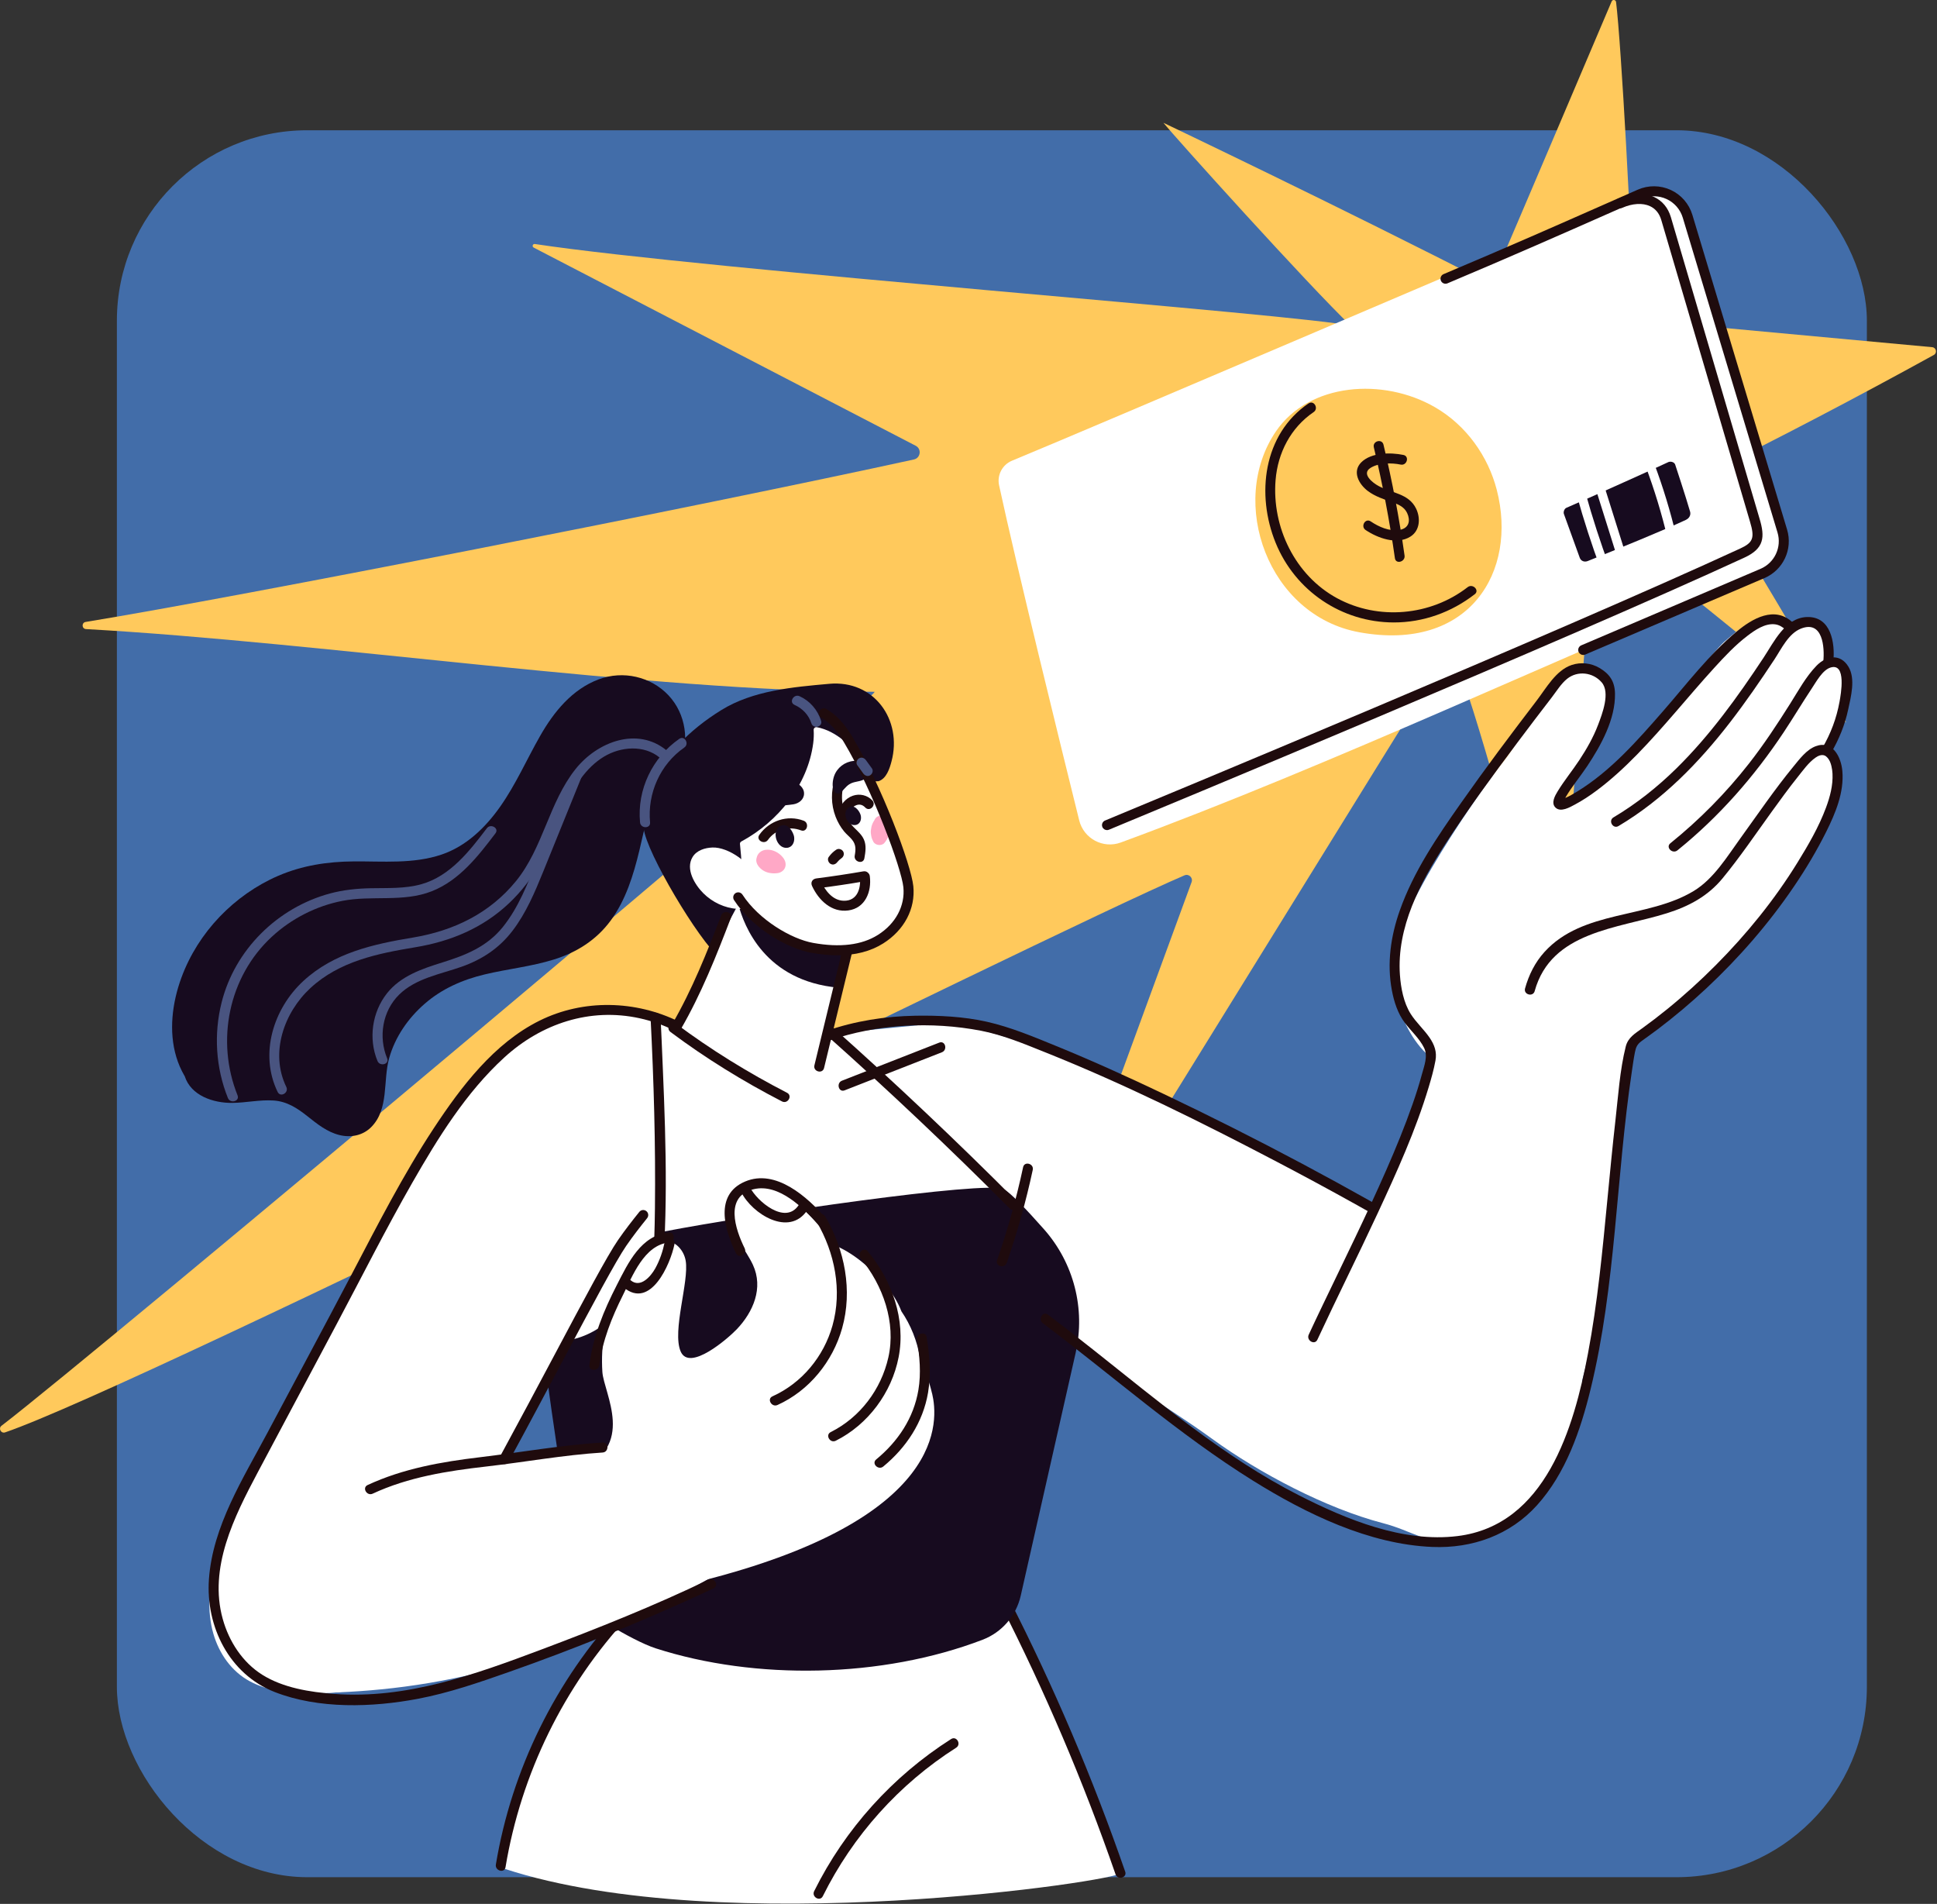 <svg width="580" height="570" viewBox="0 0 580 570" fill="none" xmlns="http://www.w3.org/2000/svg">
<rect x="0" y="0" width="580" height="570" fill="#333333" stroke="none"/>
<rect x="35" y="39" width="524" height="523" rx="57" fill="#426DA9"/>
<g clip-path="url(#clip0_2280_194)">
<path d="M489.19 95.7C488.65 71.14 485.42 12.74 483.9 0.6C483.81 -0.1 482.85 -0.23 482.58 0.42C477.92 11.38 455.82 63.4 446.47 85.14C402.2 62.43 348.38 36.77 348.38 36.77C351.71 40.94 391.87 85.5 404.5 97.56C391.96 94.32 211.14 80.76 160.15 73.05C159.49 72.95 159.22 73.87 159.84 74.14L274.19 133.45C276.02 134.4 275.67 137.12 273.65 137.56C209.55 151.57 71.93 178.65 25.64 186.2C24.37 186.41 24.47 188.27 25.76 188.34C96.3 192.24 195.14 207.1 261.85 207.11C264.9 207.11 27.61 406.12 0.46 426.84C-0.57 427.63 0.3 429.25 1.53 428.83C42.9 414.65 311.2 280.72 354.68 262.06C355.97 261.51 357.29 262.77 356.8 264.09L308.31 396.32C307.56 399.64 388.91 267.12 431.27 199.04C432.38 197.25 434.97 197.28 436.08 199.07C440.45 206.16 456.14 266.57 463.86 288.79C464.49 290.61 467.16 290.26 467.31 288.34C469.02 265.82 474.16 198.25 477.39 156.52C485.95 160.62 552.83 216.34 552.83 216.34C546.66 204.47 519.17 158.38 509.19 142.8C532.74 131.13 556.03 118.95 579.05 106.27C580.12 105.68 579.78 104.05 578.56 103.94L489.2 95.68L489.19 95.7Z" fill="#FFC95C"/>
<path d="M335.47 560.75C334.36 556.42 330.24 548.73 328.76 544.52C327.28 540.31 325.75 536.13 324.16 531.96C317.72 515.05 310.39 498.47 302.2 482.33C301.19 480.34 300.17 478.36 299.14 476.39C298.57 475.3 297.51 475.15 296.65 475.53C285.15 471.37 272.75 470.65 260.61 470.84C254.22 470.94 247.83 471.25 241.44 471.5C234.95 471.76 228.41 471.81 221.95 472.56C221.02 472.67 220.11 472.8 219.19 472.95C218.97 471.88 218 470.89 216.62 471.16C207.53 472.92 198.92 476.59 191.31 481.8C190.67 481.43 189.87 481.33 189.25 481.8C184.92 485.03 181.55 489.27 179.45 494.2C177.78 495.89 176.29 497.76 174.89 499.69C171.12 504.9 167.69 510.44 164.52 516.04C157.62 528.24 152.74 541.57 150.15 555.35C150.1 555.61 150.11 555.84 150.14 556.07C149.31 557.12 149.44 558.94 151.11 559.49C216.86 581 336.03 562.89 335.48 560.77L335.47 560.75Z" fill="white"/>
<path d="M473.84 419.33C476.82 403.93 449.9 387.5 437.21 378.52C423.09 368.52 407.72 360.3 392.47 352.18C375.2 342.99 357.68 334.3 340.15 325.62C331.76 321.47 323.35 317.15 314.34 314.48C305.48 311.85 289.02 305.97 279.79 306.46C276.81 306.62 280.95 311.76 278.01 312.24C275.39 311.53 272.48 312.7 270.6 314.71C267.79 317.71 267.61 321.84 269.04 325.56C270.71 329.9 273.73 333.71 276.3 337.56C279.01 341.62 281.71 345.68 284.42 349.74C289.86 357.9 295.18 366.14 300.8 374.18C306.17 381.86 307.21 389.73 314.12 396.07C327.97 408.77 347.77 419.71 362.95 430.76C377.02 441 397.08 451.56 414.08 456C422.88 458.3 427 462.22 436.09 461.65C444.87 461.11 467.74 450.79 473.83 419.33H473.84Z" fill="white"/>
<path d="M299.47 480.05C312.87 506.3 324.38 533.3 334.03 561.14C334.66 562.95 337.56 562.17 336.92 560.34C327.19 532.25 315.58 505.01 302.06 478.53C301.18 476.81 298.59 478.33 299.47 480.04V480.05Z" fill="#1F0B0D"/>
<path d="M186.04 481.87C166.4 503.01 153.21 529.73 148.48 558.2C148.17 560.09 151.06 560.9 151.37 559C156.02 531.03 168.86 504.77 188.16 483.99C189.47 482.58 187.36 480.45 186.04 481.87Z" fill="#1F0B0D"/>
<path d="M284.79 520.64C267.28 531.78 253.02 547.58 243.79 566.17C242.93 567.89 245.52 569.42 246.38 567.68C255.39 549.54 269.21 534.11 286.31 523.23C287.93 522.2 286.43 519.6 284.8 520.64H284.79Z" fill="#1F0B0D"/>
<path d="M200.17 208.17C194.85 202.52 186.55 200.68 179.31 203.37C171.33 206.34 165.85 213.1 161.75 220.29C157.71 227.36 154.47 234.83 149.76 241.51C145.34 247.78 139.6 253.35 132.2 255.85C123.76 258.7 114.67 257.82 105.92 257.89C98.06 257.95 90.53 259.09 83.29 262.21C76.72 265.05 70.72 269.29 65.77 274.46C60.76 279.7 56.81 285.91 54.31 292.72C51.57 300.19 50.47 308.75 52.8 316.47C53.38 318.4 54.19 320.26 55.19 322C55.22 322.06 55.27 322.11 55.3 322.16C57.16 328.05 63.9 330.25 69.55 330.19C73.68 330.15 77.76 329.2 81.9 329.47C85.93 329.73 89.04 331.78 92.12 334.23C95.01 336.53 97.96 338.9 101.63 339.81C105.03 340.65 108.58 339.99 111.11 337.48C116.56 332.06 114.62 323.53 116.54 316.75C118.33 310.42 122.2 304.84 127.13 300.54C132.3 296.02 138.48 293.32 145.11 291.73C152 290.08 159.1 289.37 165.88 287.25C172.71 285.12 178.58 281.41 182.85 275.61C187.39 269.44 189.68 261.95 191.45 254.6C192.46 250.42 193.33 246.22 194.47 242.07C195.31 239.03 196.29 235.75 198.52 233.41C199.49 232.39 200.7 231.61 202.12 231.45C203.41 231.31 203.87 229.94 203.49 229.05C206.55 222.13 205.42 213.75 200.16 208.16L200.17 208.17Z" fill="#170B1F"/>
<path d="M248.32 204.72C237.35 205.7 225.47 206.72 215.96 212.6C206.63 218.37 198.07 226.59 194.06 237.01C192.73 240.48 192.34 244.32 192.74 248C193.53 255.27 209.28 281.62 215.46 286.72C216.24 287.37 217.2 287.12 217.76 286.55C221.81 285.92 225.72 284.4 229.11 282.09C232.72 279.64 235.47 276.43 237.88 272.81C243.26 264.73 248.51 256.52 253.35 248.11C256.02 243.47 258.53 238.74 260.82 233.9C260.8 233.95 262.87 233.93 263.05 233.88C265.43 233.13 266.38 230.1 266.94 227.98C270.26 215.58 261.77 203.51 248.3 204.72H248.32Z" fill="#170B1F"/>
<path d="M307.03 368.2C306.56 364.47 305.97 360.76 305.21 357.07C302.23 342.62 296.7 328.51 287.43 316.91C285.15 314.06 282.57 308.85 279.8 306.47L244 309.92C243.95 309.71 217.36 312.85 207.98 314.24C198.31 315.68 189.44 319.67 181.55 325.37C173.97 330.85 167.33 337.47 160.85 344.18C159.24 345.85 157.5 347.53 156.51 349.66C155.35 352.16 155.53 354.72 155.92 357.38C156.68 362.61 157.66 367.82 158.8 372.98C161.38 384.69 164.88 396.19 169.23 407.36C169.56 408.21 170.27 408.93 171.26 408.9C180.31 408.61 189.34 407.56 198.22 405.76C207.15 403.95 215.97 401.57 224.8 399.32C242.58 394.77 260.31 390.06 278 385.18C282.42 383.96 286.84 382.73 291.26 381.49C295.55 380.28 300.03 379.31 304.22 377.79C306.12 377.1 307.41 375.74 307.55 373.66C307.66 371.88 307.25 369.94 307.02 368.17L307.03 368.2Z" fill="white"/>
<path d="M248.3 311.52C262.63 306.56 278.84 305.73 293.72 308.58C300.31 309.84 306.74 312.55 312.94 315.03C336.76 324.55 359.85 336.03 382.55 347.93C398.21 356.14 413.68 364.73 428.89 373.75C430.55 374.74 432.07 372.14 430.4 371.16C403.79 355.39 376.43 340.82 348.49 327.53C337.88 322.48 327.17 317.61 316.29 313.17C309.54 310.41 302.62 307.5 295.48 305.89C288.55 304.33 281.11 303.97 274.04 304.09C265.01 304.25 256.03 305.67 247.49 308.62C245.68 309.25 246.46 312.15 248.29 311.51L248.3 311.52Z" fill="#1F0B0D"/>
<path d="M492.7 293.5C492.17 293.03 491.43 292.77 490.77 293.04C472.59 300.43 455.55 294.63 436.63 295.7C435.03 295.79 429.66 320.42 414.13 357.25C411.62 363.2 408.58 368.89 405.72 374.66C400.35 385.48 395.28 396.98 395.38 409.29C395.46 419.74 398.96 430.22 405.28 438.55C411.61 446.91 420.58 452.92 430.92 454.97C441.01 456.97 453.5 456.59 459.65 448.3C481.16 419.32 488.21 317.12 488.26 313.67C488.29 311.57 493.85 292.32 492.7 293.48V293.5Z" fill="white"/>
<path d="M254.88 272.67C254.72 272.42 254.5 272.2 254.19 272.02C246.94 267.63 238.62 265.55 231.16 261.58C229.72 260.81 228.38 261.84 228.07 263.04L226.07 261.31C218.15 276.23 197.43 315.05 194.76 319.1C193.35 321.23 196.49 323.22 198.11 321.57C199.72 324.59 202.25 327.29 204.6 329.6C207.61 332.56 211.03 335.16 214.69 337.28C222.05 341.55 230.43 343.94 238.94 344.11C240.84 344.15 241.4 342.09 240.63 340.84C240.66 340.77 240.69 340.7 240.71 340.62C244.84 323.64 248.79 306.61 252.54 289.55C253.62 284.65 254.68 279.75 255.73 274.84C255.94 273.88 255.52 273.12 254.89 272.67H254.88Z" fill="white"/>
<path d="M251.15 295.7C251.61 293.65 252.07 291.6 252.52 289.55C253.6 284.65 254.66 279.75 255.71 274.84C255.92 273.88 255.5 273.12 254.87 272.67C254.71 272.42 254.49 272.2 254.18 272.02C246.93 267.63 238.61 265.55 231.15 261.58C229.71 260.81 228.37 261.84 228.06 263.04L226.06 261.31C225.21 262.91 222.17 268.62 221.06 270.71C222.77 277.18 229.01 293.73 251.15 295.7Z" fill="#170B1F"/>
<path d="M271.99 265.47C271.4 259.49 262.81 236.19 253.94 221.36C252.11 218.3 249.81 215.37 246.68 213.56C243.54 211.74 239.92 211.14 236.37 211.66C224.69 212.98 214.56 221.94 212.43 233.66C211.09 241.05 212.45 248.57 215.17 255.5C216.53 258.96 218.15 262.3 219.91 265.57C221.54 268.6 223.21 271.62 225.31 274.36C229.73 280.11 236.29 282.52 243.22 283.77C250.06 285.01 257.59 285.01 263.67 281.18C269.1 277.77 272.66 272.01 272.01 265.47H271.99Z" fill="white"/>
<path d="M266.38 246.2C266.19 245.52 265.76 244.91 265.16 244.53C264.41 244.05 263.48 244.07 262.71 244.49C262.31 244.71 261.98 245.14 261.81 245.58C261.6 245.89 261.41 246.22 261.25 246.59C260.98 247.24 260.85 247.85 260.77 248.55C260.7 249.13 260.77 249.72 260.88 250.3C260.98 250.88 261.22 251.44 261.49 251.96C261.79 252.54 262.4 252.88 263.03 252.96C263.64 253.04 264.38 252.88 264.8 252.38C265.31 251.77 265.68 251.17 265.99 250.45C266.3 249.72 266.45 249.01 266.53 248.21C266.56 247.95 266.56 247.69 266.55 247.44C266.53 247.03 266.5 246.6 266.39 246.2H266.38Z" fill="#FFA8C6"/>
<path d="M233.88 256.1C232.66 254.93 230.92 254.19 229.22 254.42C227.91 254.6 226.82 255.51 226.57 256.8C226.43 257.23 226.41 257.69 226.53 258.15C226.74 259.02 227.38 259.75 228.06 260.29C228.65 260.75 229.33 261.08 230.06 261.26C230.72 261.42 231.44 261.5 232.12 261.46C232.54 261.43 232.99 261.41 233.39 261.27C234.36 260.93 235.08 260.2 235.22 259.16C235.38 257.97 234.73 256.91 233.9 256.12L233.88 256.1Z" fill="#FFA8C6"/>
<path d="M261.77 227.33C259.92 221.13 257.68 214.38 251.88 210.77C248.42 208.62 244.19 208.22 240.02 208.57C239.83 208.59 239.65 208.52 239.49 208.41C238.91 208.05 238.26 208.22 237.8 208.65C237.67 208.77 237.52 208.86 237.35 208.89C235.67 209.14 234.02 209.48 232.48 209.84C226.27 211.28 220.3 213.94 215.23 217.83C210.32 221.6 205.64 226.69 204.77 233.06C204.25 236.9 205 240.53 206.38 243.97C206.41 244.05 206.43 244.13 206.43 244.21C206.48 245.66 206.74 247.12 207.25 248.48C207.87 250.16 208.77 251.75 209.61 253.33C211.32 256.56 213.16 260 215.71 262.67C216.81 263.82 218.45 264.91 220.12 264.56C222.43 264.08 222.14 261.61 222.08 259.79C222.01 257.42 221.83 255.05 221.57 252.69C221.54 252.38 221.69 252.08 221.97 251.93C233.03 245.98 241.86 235.02 243.5 222.52C243.67 221.19 243.72 219.85 243.64 218.54C243.61 218.02 244.06 217.62 244.58 217.71C250.52 218.81 255.44 223.75 258.88 228.57C259.86 229.94 262.31 229.18 261.76 227.36L261.77 227.33Z" fill="#170B1F"/>
<path d="M226.93 263.75C225.16 258.4 218.08 253.54 213.31 253.73C211.08 253.82 208.6 254.57 207.38 256.58C205.19 260.18 208.03 264.84 210.59 267.41C213.29 270.11 216.98 271.87 220.8 272.1C222.98 272.24 225.25 271.48 226.42 269.53C227.52 267.68 227.58 265.68 226.93 263.75Z" fill="white"/>
<path d="M322.1 404.92C325.06 391.83 321.52 378.12 312.64 368.06C307.4 362.13 302.45 356.94 300.54 356.01C295.2 353.4 225.36 363.57 198.8 368.7C197.59 368.93 189.31 402.87 164.52 401.59C163.33 401.53 162.74 403.11 162.86 404.27C164.63 422 172.94 472.66 174.18 480.92C174.28 481.59 188.8 491.05 196.37 493.49C226.15 503.08 264.09 502.45 294.22 490.91C299.99 488.7 304.28 483.75 305.64 477.72L322.11 404.91L322.1 404.92Z" fill="#170B1F"/>
<path d="M209.48 313.12C209.4 312.87 209.28 312.67 209.14 312.49C209.19 311.72 208.78 310.98 208.11 310.51C195.81 301.74 178.89 299.87 164.95 305.66C157.32 308.83 150.84 314.15 145.28 320.19C139.43 326.54 134.33 333.6 129.68 340.87C119.87 356.21 111.76 372.64 103.21 388.7C94.15 405.72 85.09 422.73 76.04 439.75C68.61 453.73 60.52 469.85 65.5 486.01C67.48 492.44 71.33 498.44 77.02 502.18C83.31 506.31 98.28 508.25 105.26 505.73C121.63 499.81 179.45 381.03 190.03 365.69C199.81 351.5 211.17 343.45 211.38 325.43C211.43 321.27 210.82 317.09 209.49 313.14L209.48 313.12Z" fill="white"/>
<path d="M220.06 446.34C219.04 441.86 217.36 437.08 212.9 434.97C208.53 432.9 205.49 430.17 199.69 431.12C164.62 436.83 134.07 437.32 110.58 439.66C98.27 440.89 85.3 441.74 73.9 446.94C73.86 446.96 73.83 446.98 73.8 447C73.11 446.5 72.11 446.49 71.62 447.47C68.43 453.95 65.93 460.78 64.28 467.82C62.66 474.77 61.88 482.19 63.9 489.15C65.62 495.07 69.31 500.39 74.81 503.35C80.33 506.33 86.79 506.94 92.95 506.87C121.47 506.57 167.84 502.16 228.65 462.6C229.7 461.92 221.31 451.91 220.05 446.35L220.06 446.34Z" fill="white"/>
<path d="M151.01 438.33C150.77 438.33 150.52 438.27 150.29 438.15C149.56 437.75 149.29 436.84 149.69 436.12C155.38 425.66 160.97 415.15 165.91 405.87C174.8 389.14 181.83 375.93 185.05 371.26C187.16 368.2 189.36 365.4 191.43 362.82C191.95 362.17 192.89 362.07 193.54 362.59C194.19 363.11 194.29 364.05 193.77 364.7C191.74 367.23 189.57 369.99 187.52 372.97C184.4 377.5 177.41 390.64 168.56 407.28C163.62 416.56 158.03 427.09 152.33 437.56C152.06 438.06 151.54 438.34 151.01 438.34V438.33Z" fill="#1F0B0D"/>
<path d="M250.04 233.13C248.75 236.84 248.8 240.88 250.22 244.55C250.84 246.14 251.69 247.63 252.78 248.95C253.5 249.82 254.42 250.51 255.13 251.39C256.35 252.89 256.26 254.34 255.93 256.16C255.59 258.05 258.48 258.86 258.82 256.96C259.16 255.08 259.47 253.12 258.67 251.31C257.82 249.38 255.92 248.23 254.69 246.57C251.99 242.92 251.45 238.18 252.93 233.94C253.57 232.11 250.67 231.33 250.04 233.14V233.13Z" fill="#1F0B0D"/>
<path d="M250.41 254.37C249.5 254.97 248.78 255.69 248.14 256.57C247.66 257.23 248.03 258.24 248.68 258.62C249.44 259.06 250.25 258.74 250.73 258.08C250.96 257.77 251.59 257.18 251.93 256.96C252.61 256.51 252.89 255.63 252.47 254.91C252.08 254.24 251.1 253.92 250.42 254.37H250.41Z" fill="#1F0B0D"/>
<path d="M253.83 243.84C254.6 241.8 257.12 239.65 259.08 241.75C260.4 243.17 262.51 241.04 261.2 239.63C259.72 238.04 257.41 237.52 255.36 238.23C253.13 239 251.74 240.92 250.94 243.05C250.26 244.86 253.16 245.64 253.83 243.85V243.84Z" fill="#1F0B0D"/>
<path d="M229.96 251.44C232.21 248.27 236.29 247.25 239.85 248.6C241.66 249.29 242.44 246.39 240.65 245.71C235.76 243.85 230.35 245.71 227.37 249.93C226.25 251.51 228.85 253.01 229.96 251.44Z" fill="#1F0B0D"/>
<path d="M237.81 250.79C237.79 250.51 237.73 250.23 237.64 249.97C237.08 248.3 235.46 246.16 233.5 247.38C230.95 248.96 232.57 254.02 235.58 253.83C237.21 253.73 237.93 252.22 237.81 250.79Z" fill="#170B1F"/>
<path d="M257.79 244.43C257.76 244.2 257.7 243.97 257.62 243.76C257.09 242.41 255.66 240.71 254.09 241.78C252.04 243.18 253.58 247.28 256.07 247.01C257.41 246.87 257.95 245.59 257.79 244.42V244.43Z" fill="#170B1F"/>
<path d="M258.55 260.86C253.87 261.67 249.17 262.38 244.45 262.98C243.28 263.13 242.64 264.13 243.15 265.24C245.12 269.5 248.97 273.25 254.01 272.57C259.09 271.88 261.04 266.95 260.45 262.31C260.21 260.42 257.21 260.4 257.45 262.31C257.89 265.75 256.84 269.73 252.69 269.67C249.26 269.62 247.04 266.54 245.74 263.73C245.31 264.48 244.88 265.23 244.44 265.99C249.42 265.36 254.39 264.62 259.34 263.76C261.24 263.43 260.43 260.54 258.54 260.87L258.55 260.86Z" fill="#1F0B0D"/>
<path d="M237.6 234.03C234.68 233.06 231.25 234.25 228.64 235.59C226.43 236.72 224.24 238.34 222.62 240.21C221.87 241.07 221 242.22 221.06 243.43C221.12 244.89 222.63 246.09 224.05 245.95C226.04 245.75 227.38 243.76 229.04 242.85C230.3 242.16 231.68 241.71 233.08 241.4C234.58 241.07 236.1 241.04 237.61 240.79C239.23 240.52 240.74 239.35 240.76 237.59C240.78 235.79 239.15 234.54 237.6 234.03Z" fill="#170B1F"/>
<path d="M249.68 236.67C250.26 237.92 251.3 237.77 252.13 236.9C253.14 235.85 253.81 234.85 255.27 234.34C256.65 233.86 258.48 233.92 259.49 232.71C260.33 231.69 259.8 230.21 259.13 229.26C258.28 228.05 257.07 227.67 255.61 227.81C252.96 228.05 250.64 229.83 249.76 232.33C249.32 233.59 249.09 235.41 249.67 236.67H249.68Z" fill="#170B1F"/>
<path d="M250.76 286C248.31 286 245.69 285.75 242.93 285.25C235.85 283.97 225.34 278 219.79 269.47C219.34 268.77 219.54 267.85 220.23 267.39C220.93 266.94 221.85 267.14 222.31 267.83C227.21 275.38 236.92 281.11 243.47 282.29C251.51 283.74 258.03 282.94 262.85 279.91C268.19 276.55 271.05 271.2 270.5 265.62C269.95 260.08 261.53 236.96 252.65 222.13C250.54 218.6 248.4 216.29 245.93 214.86C245.21 214.45 244.97 213.53 245.38 212.81C245.8 212.09 246.71 211.85 247.43 212.26C250.36 213.96 252.84 216.61 255.22 220.59C264.04 235.33 272.84 258.9 273.48 265.32C274.15 272.06 270.77 278.47 264.45 282.45C260.7 284.81 256.12 286 250.77 286H250.76Z" fill="#1F0B0D"/>
<path d="M252.25 284.35C249.45 295.88 246.66 307.41 243.86 318.94C243.41 320.82 246.3 321.62 246.75 319.74C249.55 308.21 252.34 296.68 255.14 285.15C255.59 283.27 252.7 282.47 252.25 284.35Z" fill="#1F0B0D"/>
<path d="M215.94 274.06C211.71 285.11 207.23 296.34 201.28 306.59C200.31 308.26 202.9 309.78 203.87 308.1C209.94 297.63 214.51 286.14 218.83 274.85C219.52 273.05 216.62 272.26 215.94 274.05V274.06Z" fill="#1F0B0D"/>
<path d="M247.19 309.65C266.08 326.47 284.46 343.85 302.3 361.76C303.66 363.13 305.79 361.01 304.42 359.64C286.57 341.72 268.19 324.34 249.31 307.53C247.87 306.25 245.74 308.36 247.19 309.65Z" fill="#1F0B0D"/>
<path d="M194.8 304.6C195.77 323.59 196.32 342.64 196.11 361.66C196.03 368.24 195.86 374.83 195.32 381.39C195.16 383.31 198.16 383.3 198.32 381.39C200.24 358.18 199.1 334.57 198.11 311.34C198.01 309.1 197.92 306.85 197.8 304.61C197.7 302.69 194.7 302.68 194.8 304.61V304.6Z" fill="#1F0B0D"/>
<path d="M279.09 417.19C278.22 413.51 276.96 409.93 275.45 406.47C274.64 401.51 272.74 396.72 269.91 392.58C267.79 387.01 263.38 382.28 258.91 378.48C256.31 376.27 253.48 374.37 250.37 373C249.05 371.19 247.57 369.47 246.12 367.8C243.07 364.3 239.75 360.96 235.85 358.41C232.13 355.98 227.43 354.11 222.91 354.51C220.56 354.72 218.43 355.9 217.66 358.24C216.95 360.41 217.57 362.76 218.35 364.82C219.3 367.34 220.41 369.81 221.71 372.16C222.92 374.35 224.39 376.4 225.45 378.67C228.65 385.59 225.54 392.79 220.61 397.96C218.13 400.57 206.44 410.83 203.8 404.58C201.21 398.43 206.36 383.74 205.32 377.47C204.8 374.35 202.31 371.46 198.97 371.47C195.49 371.47 193.05 374.47 191.32 377.13C189.12 380.51 187.03 383.98 184.98 387.45C181.14 393.96 179.86 402.86 180.37 410.74C180.78 417.1 190.74 433.27 172.88 440.19C171.82 440.6 171.6 442.16 172.13 443.07C172.58 443.84 173.34 444.13 174.12 444.06C174.15 444.98 174.62 445.87 175.46 446.59C176.94 447.86 178.64 448.92 180.2 450.1C183.3 452.43 186.34 454.84 189.33 457.31C194.61 461.67 208.89 474.59 209.47 473.44C284.11 454.74 280.92 424.88 279.11 417.21L279.09 417.19Z" fill="white"/>
<path d="M212.16 472.92C195.87 480.75 178.97 487.51 162.06 493.86C142.14 501.34 121.76 508.72 100.11 507.13C92.82 506.59 84.8 505.33 78.51 501.38C72.57 497.64 68.56 491.39 66.7 484.71C62.42 469.37 70.12 454.09 77.14 440.87C85 426.06 92.89 411.27 100.77 396.48C108.29 382.35 115.49 368.01 123.44 354.11C131.1 340.73 139.54 327.07 151 316.59C162.09 306.45 176.63 301.59 191.53 304.85C195.13 305.64 198.59 306.86 201.9 308.5C203.63 309.35 205.15 306.77 203.41 305.91C190.35 299.46 174.7 299.05 161.57 305.56C147.93 312.32 138.08 325.35 129.89 337.77C120.65 351.81 113.01 366.82 105.21 381.68C96.93 397.45 88.49 413.13 80.13 428.85C72.84 442.56 63.66 456.93 62.56 472.82C61.58 486.99 68.66 501.24 82.25 506.56C95.42 511.72 111.48 511.18 125.15 508.59C134.42 506.83 143.47 503.7 152.35 500.58C171.76 493.75 190.93 485.98 209.64 477.4C210.99 476.78 212.34 476.15 213.67 475.51C215.41 474.67 213.89 472.09 212.16 472.92Z" fill="#1F0B0D"/>
<path d="M180.45 431.86C168.17 432.63 156 434.8 143.79 436.26C132.23 437.64 120.72 439.65 110.08 444.59C108.33 445.4 109.85 447.99 111.59 447.18C122.27 442.21 133.99 440.37 145.59 439.05C157.21 437.72 168.75 435.6 180.44 434.86C182.36 434.74 182.37 431.74 180.44 431.86H180.45Z" fill="#1F0B0D"/>
<path d="M244.51 365.73C249.97 375.03 252.23 386.34 249.27 396.86C246.65 406.15 240.12 414.05 231.3 418.04C229.54 418.83 231.07 421.42 232.81 420.63C242.3 416.34 249.34 407.63 252.16 397.65C255.34 386.38 252.96 374.19 247.1 364.21C246.12 362.55 243.53 364.05 244.51 365.72V365.73Z" fill="#1F0B0D"/>
<path d="M257.71 376.74C264.4 384.77 268.36 395.98 266 406.39C263.84 415.96 257.55 424.34 248.75 428.74C247.02 429.6 248.54 432.19 250.26 431.33C259.92 426.5 267 416.94 269.07 406.35C271.28 395.04 267.06 383.29 259.83 374.61C258.59 373.13 256.48 375.26 257.71 376.73V376.74Z" fill="#1F0B0D"/>
<path d="M274.58 401.09C275.37 406.07 275.84 411.1 275 416.12C273.59 424.55 268.9 431.54 262.36 436.93C260.87 438.16 263 440.27 264.48 439.05C271.37 433.38 276.39 425.8 277.89 416.92C278.83 411.33 278.35 405.85 277.47 400.3C277.17 398.4 274.28 399.21 274.58 401.1V401.09Z" fill="#1F0B0D"/>
<path d="M203.39 221.2C195.33 226.81 190.72 236.4 191.65 246.21C191.83 248.12 194.83 248.13 194.65 246.21C193.83 237.49 197.68 228.82 204.91 223.79C206.48 222.69 204.99 220.09 203.4 221.2H203.39Z" fill="#495480"/>
<path d="M199.67 224.72C190.83 217.39 178.79 222.14 172.36 230.22C164.35 240.28 162.65 253.78 154.51 263.78C146.61 273.48 135.79 278.67 123.63 280.69C111.76 282.66 99.98 285.26 90.84 293.68C81.85 301.97 77.59 315.55 83.14 326.92C83.99 328.66 86.57 327.14 85.73 325.41C80.77 315.23 85.03 303.13 92.96 295.8C101.67 287.75 113.13 285.45 124.42 283.58C135.01 281.82 144.65 277.8 152.51 270.33C156.11 266.91 159.2 262.92 161.59 258.57C164.63 253.02 166.57 246.98 169.23 241.26C171.87 235.59 175.37 229.83 180.86 226.52C185.88 223.5 192.84 222.93 197.56 226.84C199.04 228.06 201.17 225.95 199.68 224.72H199.67Z" fill="#495480"/>
<path d="M171.13 232.11C167.71 240.54 164.29 248.98 160.88 257.41C158.06 264.38 155.3 271.69 150.51 277.6C145.75 283.46 139.47 285.95 132.46 288.14C126.36 290.04 119.97 292.19 115.86 297.4C111.4 303.05 110.28 310.99 113.03 317.64C113.76 319.4 116.66 318.63 115.92 316.84C113.27 310.43 114.5 302.71 119.52 297.77C124.52 292.86 131.89 291.66 138.26 289.41C144.38 287.24 149.47 283.88 153.44 278.69C157.54 273.34 160.17 267.07 162.69 260.87C166.48 251.56 170.24 242.23 174.02 232.92C174.74 231.13 171.84 230.35 171.13 232.12V232.11Z" fill="#495480"/>
<path d="M145.78 247.96C140.6 254.78 134.79 262.3 126.16 264.72C121.24 266.1 116.08 265.82 111.02 265.92C106.88 266 102.78 266.42 98.77 267.5C83.07 271.76 70.32 284.31 66.35 300.15C63.98 309.6 64.6 319.68 68.24 328.72C68.95 330.49 71.85 329.72 71.13 327.92C64.59 311.64 68.42 292.45 81.38 280.46C87.25 275.03 94.63 271.25 102.48 269.71C111.33 267.97 120.74 270.2 129.3 266.82C137.55 263.56 143.16 256.33 148.36 249.48C149.53 247.94 146.92 246.45 145.77 247.97L145.78 247.96Z" fill="#495480"/>
<path d="M237.9 211.03C240.31 212.11 242.14 214.02 242.96 216.55C243.55 218.38 246.45 217.6 245.85 215.75C244.81 212.52 242.52 209.83 239.41 208.43C237.66 207.65 236.14 210.23 237.9 211.02V211.03Z" fill="#495480"/>
<path d="M256.69 229.08C257.29 229.91 257.89 230.74 258.5 231.57C258.97 232.23 259.8 232.55 260.55 232.11C261.2 231.73 261.57 230.72 261.09 230.06C260.49 229.23 259.89 228.4 259.28 227.57C258.81 226.92 257.98 226.59 257.23 227.03C256.58 227.41 256.21 228.42 256.69 229.08Z" fill="#495480"/>
<path d="M200.3 368.98C191.9 369.86 188.14 378.01 184.71 384.69C180.81 392.29 177.55 400.15 176.48 408.68C176.24 410.59 179.24 410.57 179.48 408.68C180.4 401.31 183.2 394.39 186.5 387.79C189.38 382.02 192.87 372.76 200.3 371.98C202.2 371.78 202.22 368.78 200.3 368.98Z" fill="#1F0B0D"/>
<path d="M306.35 349.44C304.33 358.87 301.73 368.16 298.56 377.27C297.93 379.1 300.82 379.88 301.45 378.07C304.62 368.96 307.21 359.67 309.24 350.24C309.64 348.36 306.75 347.55 306.35 349.44Z" fill="#1F0B0D"/>
<path d="M552.25 202.22C551.44 200.06 549.57 198.27 547.31 198.01C547.52 196.84 547.62 195.66 547.55 194.49C547.37 191.52 546.08 188.73 543.52 187.1C541.07 185.54 538.09 185.87 535.74 187.45C535.7 187.47 535.67 187.5 535.63 187.53C535.43 187.18 535.21 186.84 534.95 186.51C533.87 185.16 532.32 184.28 530.58 184.18C528.66 184.07 526.78 184.91 525.1 185.75C521.83 187.39 518.98 189.82 516.22 192.21C513.52 194.55 499.1 212.71 491.11 222.36C490.34 223.29 471.52 243.19 468.76 240.59C466.07 238.06 477.18 221.87 478.36 219.63C481.29 214.07 486.72 201.54 476.33 199.79C473.9 199.38 471.4 200.21 469.34 201.56C461.03 207 456.5 220.18 450.31 227.81C444.49 234.98 417.12 273.37 417.06 288.39C417.03 295.19 418.44 302.07 421.66 308.09C424.86 314.07 430.27 319.97 437.51 320.2C438.58 320.23 439.61 320.09 440.62 319.84C448.04 323.28 456.8 322.93 464.72 321.61C471.88 320.42 478.82 317.94 485.14 314.38C489.73 312.55 493.82 309.38 497.72 306.46C502.43 302.93 506.97 299.16 511.27 295.14C519.86 287.12 527.56 278.15 534.21 268.47C537.6 263.55 540.77 258.43 543.49 253.11C546.29 247.63 548.66 241.72 549.35 235.56C549.64 232.96 549.45 230.02 547.95 227.78C547.55 227.19 547.07 226.63 546.52 226.16C548.96 221.67 550.79 216.84 551.86 211.85C552.5 208.85 553.37 205.24 552.25 202.27V202.22Z" fill="white"/>
<path d="M536.81 186.38C531.42 181.25 524.71 185.16 519.96 189.11C511.72 195.97 505.07 204.77 498.05 212.82C490.42 221.56 482.4 230.73 472.42 236.87C471.23 237.6 469.99 238.35 468.7 238.9C468.57 238.95 467.89 239.14 467.76 239.26C467.7 239.27 467.63 239.29 467.57 239.3C467.04 239.36 467.22 239.65 468.11 240.18C468.11 240.18 468.82 238.66 468.84 238.61C470.73 235.4 473.17 232.5 475.24 229.4C479.38 223.17 483.75 215.3 483.58 207.58C483.5 204.03 482 201.78 478.95 199.98C476.45 198.5 473.36 198.15 470.59 199.09C465.87 200.69 462.98 206.03 460.08 209.81C452.37 219.88 444.76 230.03 437.47 240.4C430.36 250.51 423.29 260.85 419.14 272.59C416.43 280.24 415.25 288.44 416.77 296.48C417.41 299.89 418.53 303.39 420.63 306.19C422.51 308.69 425.03 310.88 426.42 313.72C427.65 316.21 426.42 319.18 425.74 321.71C424.94 324.69 424 327.63 422.98 330.54C420.65 337.22 417.95 343.78 415.11 350.26C409.14 363.87 402.54 377.19 396.12 390.59C394.69 393.57 393.27 396.56 391.88 399.56C391.07 401.3 393.66 402.83 394.47 401.07C400.36 388.4 406.62 375.92 412.51 363.25C418.22 350.96 423.89 338.46 427.8 325.46C428.58 322.86 429.33 320.21 429.82 317.54C430.31 314.93 429.52 312.78 428.04 310.62C426.32 308.13 424 306.08 422.39 303.52C420.28 300.16 419.46 295.76 419.18 291.86C418.18 277.62 425.26 264.25 432.79 252.66C439.58 242.21 446.99 232.16 454.46 222.19C457.82 217.7 461.22 213.24 464.64 208.8C466.06 206.96 467.43 204.68 469.25 203.22C472.38 200.71 476.95 201.25 479.58 204.27C482.25 207.33 479.75 213.76 478.49 217.07C477.07 220.79 475.08 224.26 472.89 227.58C470.82 230.72 468.39 233.67 466.43 236.88C465.62 238.2 464.35 240.4 465.76 241.77C467.33 243.31 470.14 241.64 471.63 240.84C473.88 239.64 476.02 238.22 478.07 236.69C482.45 233.43 486.47 229.7 490.28 225.8C498.36 217.53 505.54 208.45 513.32 199.92C516.41 196.53 519.61 193.11 523.27 190.33C525.5 188.63 528.52 186.54 531.5 186.91C532.74 187.07 533.79 187.71 534.68 188.56C536.08 189.89 538.2 187.77 536.8 186.44L536.81 186.38Z" fill="#1F0B0D"/>
<path d="M484.64 247.3C497.88 239.43 508.69 228.35 518.05 216.23C522.76 210.13 527.12 203.79 531.36 197.36C533.45 194.18 535.54 189.65 539.3 188.18C545.82 185.64 546.38 193.82 545.96 198C545.77 199.92 548.77 199.91 548.96 198C549.51 192.51 548.27 184.46 541.02 184.73C534.53 184.97 531.17 192.21 528.08 196.88C520.3 208.65 512 220.19 501.91 230.1C496.22 235.68 489.99 240.63 483.13 244.71C481.47 245.7 482.98 248.29 484.64 247.3Z" fill="#1F0B0D"/>
<path d="M502.29 254.57C514.76 244.5 525.29 232.49 534.14 219.16C537.01 214.84 539.67 210.37 542.54 206.05C543.83 204.12 545.75 200.53 548.18 199.83C552.93 198.45 551.22 207.84 550.81 210.11C549.91 215.04 548.2 219.6 545.67 223.93C544.69 225.6 547.28 227.11 548.26 225.44C550.64 221.38 552.4 217.08 553.39 212.48C554.22 208.64 555.67 203.21 553.48 199.6C550.98 195.47 546.75 196.39 543.92 199.31C540.74 202.59 538.46 206.82 536.04 210.66C532.16 216.82 528.16 222.9 523.66 228.64C516.75 237.46 508.87 245.43 500.16 252.46C498.66 253.67 500.79 255.78 502.28 254.58L502.29 254.57Z" fill="#1F0B0D"/>
<path d="M459.54 296.68C464.51 278.83 484.28 278.05 499.11 273.41C505.66 271.36 511.37 268.32 515.77 262.98C521.01 256.62 525.65 249.74 530.47 243.07C533.01 239.56 535.55 236.04 538.26 232.66C539.85 230.68 541.53 228.28 543.64 226.81C547.32 224.24 548.57 228.77 548.71 231.62C548.88 235.1 547.97 238.54 546.77 241.77C544.63 247.54 541.44 253.03 538.21 258.25C531.34 269.39 523.03 279.63 513.8 288.91C509.14 293.6 504.24 298.05 499.1 302.21C496.69 304.16 494.23 306.05 491.72 307.86C489.58 309.41 487.48 310.61 486.8 313.31C485.02 320.43 484.54 328.16 483.71 335.44C482.82 343.27 482.08 351.11 481.32 358.96C479.83 374.44 478.37 389.97 475.48 405.27C471.29 427.42 462.8 456.62 436.45 459.87C420.12 461.88 403.29 454.96 389.06 447.73C366.5 436.27 346.89 419.53 327.15 403.93C322.73 400.44 318.28 396.96 313.78 393.57C312.24 392.41 310.74 395.01 312.27 396.16C333.2 411.92 352.92 429.42 375.21 443.3C391.07 453.17 409.88 462.35 428.9 463.13C440.83 463.62 452.18 459.58 460.25 450.62C468.88 441.03 473.27 428.2 476.28 415.88C483.86 384.77 483.89 352.39 488.62 320.83C488.91 318.91 489.16 316.97 489.54 315.07C489.84 313.54 490.21 312.65 491.55 311.67C493.12 310.52 494.72 309.4 496.27 308.23C501.37 304.37 506.27 300.25 510.95 295.88C520.74 286.73 529.6 276.54 537.13 265.46C540.7 260.21 543.97 254.74 546.81 249.05C549.59 243.48 552.22 237.2 551.66 230.83C551.29 226.64 548.77 221.54 543.72 223.39C540.95 224.4 538.83 227.27 537.03 229.46C531.38 236.33 526.37 243.72 521.16 250.92C517.14 256.47 513.17 263.09 507.18 266.73C493.37 275.11 473.94 272.34 462.45 285.02C459.63 288.13 457.77 291.88 456.65 295.91C456.13 297.77 459.03 298.57 459.54 296.71V296.68Z" fill="#1F0B0D"/>
<path d="M200.78 308.97C211.32 316.84 222.47 323.72 234.16 329.75C235.87 330.63 237.39 328.05 235.67 327.16C223.98 321.13 212.83 314.25 202.29 306.38C200.74 305.22 199.25 307.83 200.78 308.97Z" fill="#1F0B0D"/>
<path d="M252.91 326.43C262.62 322.63 272.33 318.83 282.04 315.03C283.82 314.33 283.04 311.43 281.24 312.14C271.53 315.94 261.82 319.74 252.11 323.54C250.33 324.24 251.11 327.14 252.91 326.43Z" fill="#1F0B0D"/>
<path d="M504.54 62.84C503.81 60.59 495.049 56.32 492.859 57.24C455.139 73.22 329.43 127.02 303.04 137.92C300.13 139.12 298.5 142.22 299.16 145.3C304.45 169.8 317.6 223.21 323.15 245.61C324.51 251.08 330.31 254.17 335.6 252.23C398.76 229 468.359 196.17 529.969 170.74C533.209 169.4 534.84 165.78 533.69 162.48L504.54 62.86V62.84Z" fill="white"/>
<path d="M474.07 196.09C473.48 196.09 472.92 195.74 472.68 195.16C472.36 194.4 472.73 193.52 473.49 193.2C474.05 192.97 489.59 186.33 504.61 179.92L527.15 170.3C531.38 168.5 533.57 163.81 532.24 159.41L503.88 65.18C503.14 62.71 501.37 60.67 499.02 59.59C496.68 58.51 493.98 58.48 491.62 59.52C488.45 60.91 485.04 62.42 481.37 64.04C468.49 69.73 452.45 76.81 433.41 84.83C432.65 85.15 431.77 84.79 431.45 84.03C431.13 83.27 431.49 82.39 432.25 82.07C451.27 74.06 467.29 66.98 480.16 61.3C483.83 59.68 487.25 58.17 490.41 56.78C493.56 55.4 497.15 55.43 500.28 56.87C503.41 58.31 505.76 61.03 506.75 64.32L535.11 158.55C536.88 164.42 533.96 170.66 528.32 173.07L505.78 182.69C490.05 189.4 475.2 195.75 474.63 195.98C474.44 196.06 474.25 196.09 474.06 196.09H474.07Z" fill="#1F0B0D"/>
<path d="M331.48 248.52C330.89 248.52 330.33 248.17 330.09 247.6C329.77 246.84 330.13 245.96 330.9 245.64L331.15 245.54C344.93 239.83 467.37 189.02 521.13 164.19C524.95 162.43 525.46 161.01 524.01 156.19L497.43 65.83C496.84 63.87 495.7 62.48 494.06 61.72C491.84 60.69 488.79 60.88 485.71 62.23C484.95 62.56 484.07 62.22 483.73 61.46C483.4 60.7 483.74 59.82 484.5 59.48C488.37 57.78 492.31 57.6 495.31 58.99C497.73 60.11 499.46 62.18 500.3 64.97L526.88 155.33C528.51 160.74 528.28 164.19 522.39 166.91C468.58 191.76 346.09 242.59 332.3 248.3L332.05 248.4C331.86 248.48 331.67 248.52 331.47 248.52H331.48Z" fill="#1F0B0D"/>
<path d="M247.34 364.77C241.78 358.37 232.32 349.84 223.13 353.72C213.83 357.64 216.93 368.2 220.38 375.22C221.23 376.95 223.82 375.43 222.97 373.71C220.16 367.99 216.83 358.12 225.7 356.02C233.26 354.23 240.74 361.76 245.21 366.9C246.48 368.36 248.59 366.23 247.33 364.78L247.34 364.77Z" fill="#1F0B0D"/>
<path d="M504.89 155.59C505.82 155.15 506.35 154.17 506.07 153.18C504.82 148.82 501.58 139.02 501.58 139.02C501.22 138.22 500.05 138.02 499.35 138.44C499.01 138.64 478.76 147.81 469.03 152.03C468.42 152.29 468.06 153.26 468.28 153.87C469.86 158.24 471.45 162.62 473.03 166.99C473.39 167.98 474.43 168.36 475.41 167.97C484.09 164.49 498.36 158.68 504.9 155.6L504.89 155.59Z" fill="#170B1F"/>
<path d="M481.89 169.62C479.21 162.38 476.83 155.03 474.76 147.6C474.29 145.93 471.69 146.64 472.16 148.32C474.23 155.76 476.61 163.1 479.29 170.34C479.89 171.96 482.5 171.26 481.89 169.62Z" fill="white"/>
<path d="M486.62 165.39C484.6 158.95 482.57 152.51 480.55 146.08C480.03 144.43 477.42 145.13 477.95 146.8L484.02 166.11C484.54 167.76 487.15 167.06 486.62 165.39Z" fill="white"/>
<path d="M501.93 160.49C500.18 153.1 497.97 145.83 495.3 138.72C494.69 137.11 492.08 137.81 492.7 139.44C495.37 146.55 497.59 153.82 499.33 161.21C499.73 162.9 502.33 162.18 501.93 160.49Z" fill="white"/>
<path d="M221.97 356.95C225.23 363.43 236.26 370.37 241.68 362.38C242.77 360.78 240.17 359.28 239.09 360.87C235.09 366.77 226.66 359.63 224.56 355.44C223.69 353.71 221.1 355.23 221.97 356.95Z" fill="#1F0B0D"/>
<path d="M199.06 371.73C198.48 374.54 197.59 377.26 196.18 379.78C194.87 382.12 191.77 385.74 188.85 383.3C187.38 382.07 185.25 384.18 186.73 385.42C194.8 392.17 200.73 378.49 201.95 372.53C202.34 370.65 199.44 369.84 199.06 371.73Z" fill="#1F0B0D"/>
<path d="M407.02 189.29C439.97 195.28 454.51 171.14 448.18 146.65C445.6 136.65 439.11 127.38 429.72 121.94C414.14 112.91 391.96 114.62 382.06 129.14C367.58 150.37 379.7 184.33 407.02 189.29Z" fill="#FFC95C"/>
<path d="M391.82 120.77C378.21 130.03 376.08 148.08 381.98 162.54C387.85 176.92 401.73 186.31 417.3 186.35C426.16 186.37 434.62 183.31 441.59 177.9C443.11 176.72 440.98 174.61 439.47 175.78C428.38 184.39 412.73 185.8 400.36 179.09C387.8 172.28 380.8 157.82 381.95 143.73C382.61 135.55 386.5 128.03 393.35 123.37C394.94 122.29 393.44 119.69 391.84 120.78L391.82 120.77Z" fill="#1F0B0D"/>
<path d="M420.22 136.2C416.4 135.42 410.63 135.42 407.62 138.4C404.78 141.22 406.93 145.01 409.58 147C411.77 148.65 414.44 149.49 416.99 150.4C419.19 151.18 420.92 152.01 421.65 154.38C422.33 156.62 421.35 158.29 419.02 158.65C415.97 159.13 412.9 157.75 410.42 156.09C408.81 155.01 407.31 157.61 408.91 158.68C412.51 161.09 418.26 163.23 422.34 160.64C425.2 158.82 425.39 155.1 424.03 152.28C421.84 147.73 416.75 147.66 412.75 145.48C410.99 144.52 407.56 141.84 410.38 140.08C412.87 138.52 416.67 138.53 419.42 139.09C421.3 139.47 422.11 136.58 420.22 136.2Z" fill="#1F0B0D"/>
<path d="M411.37 133.92C413.98 144.89 416.1 155.96 417.68 167.12C417.95 169.02 420.84 168.21 420.57 166.32C419 155.16 416.88 144.08 414.26 133.12C413.81 131.24 410.92 132.04 411.37 133.92Z" fill="#1F0B0D"/>
</g>
<defs>
<clipPath id="clip0_2280_194">
<rect width="579.68" height="569.89" fill="white"/>
</clipPath>
</defs>
</svg>
